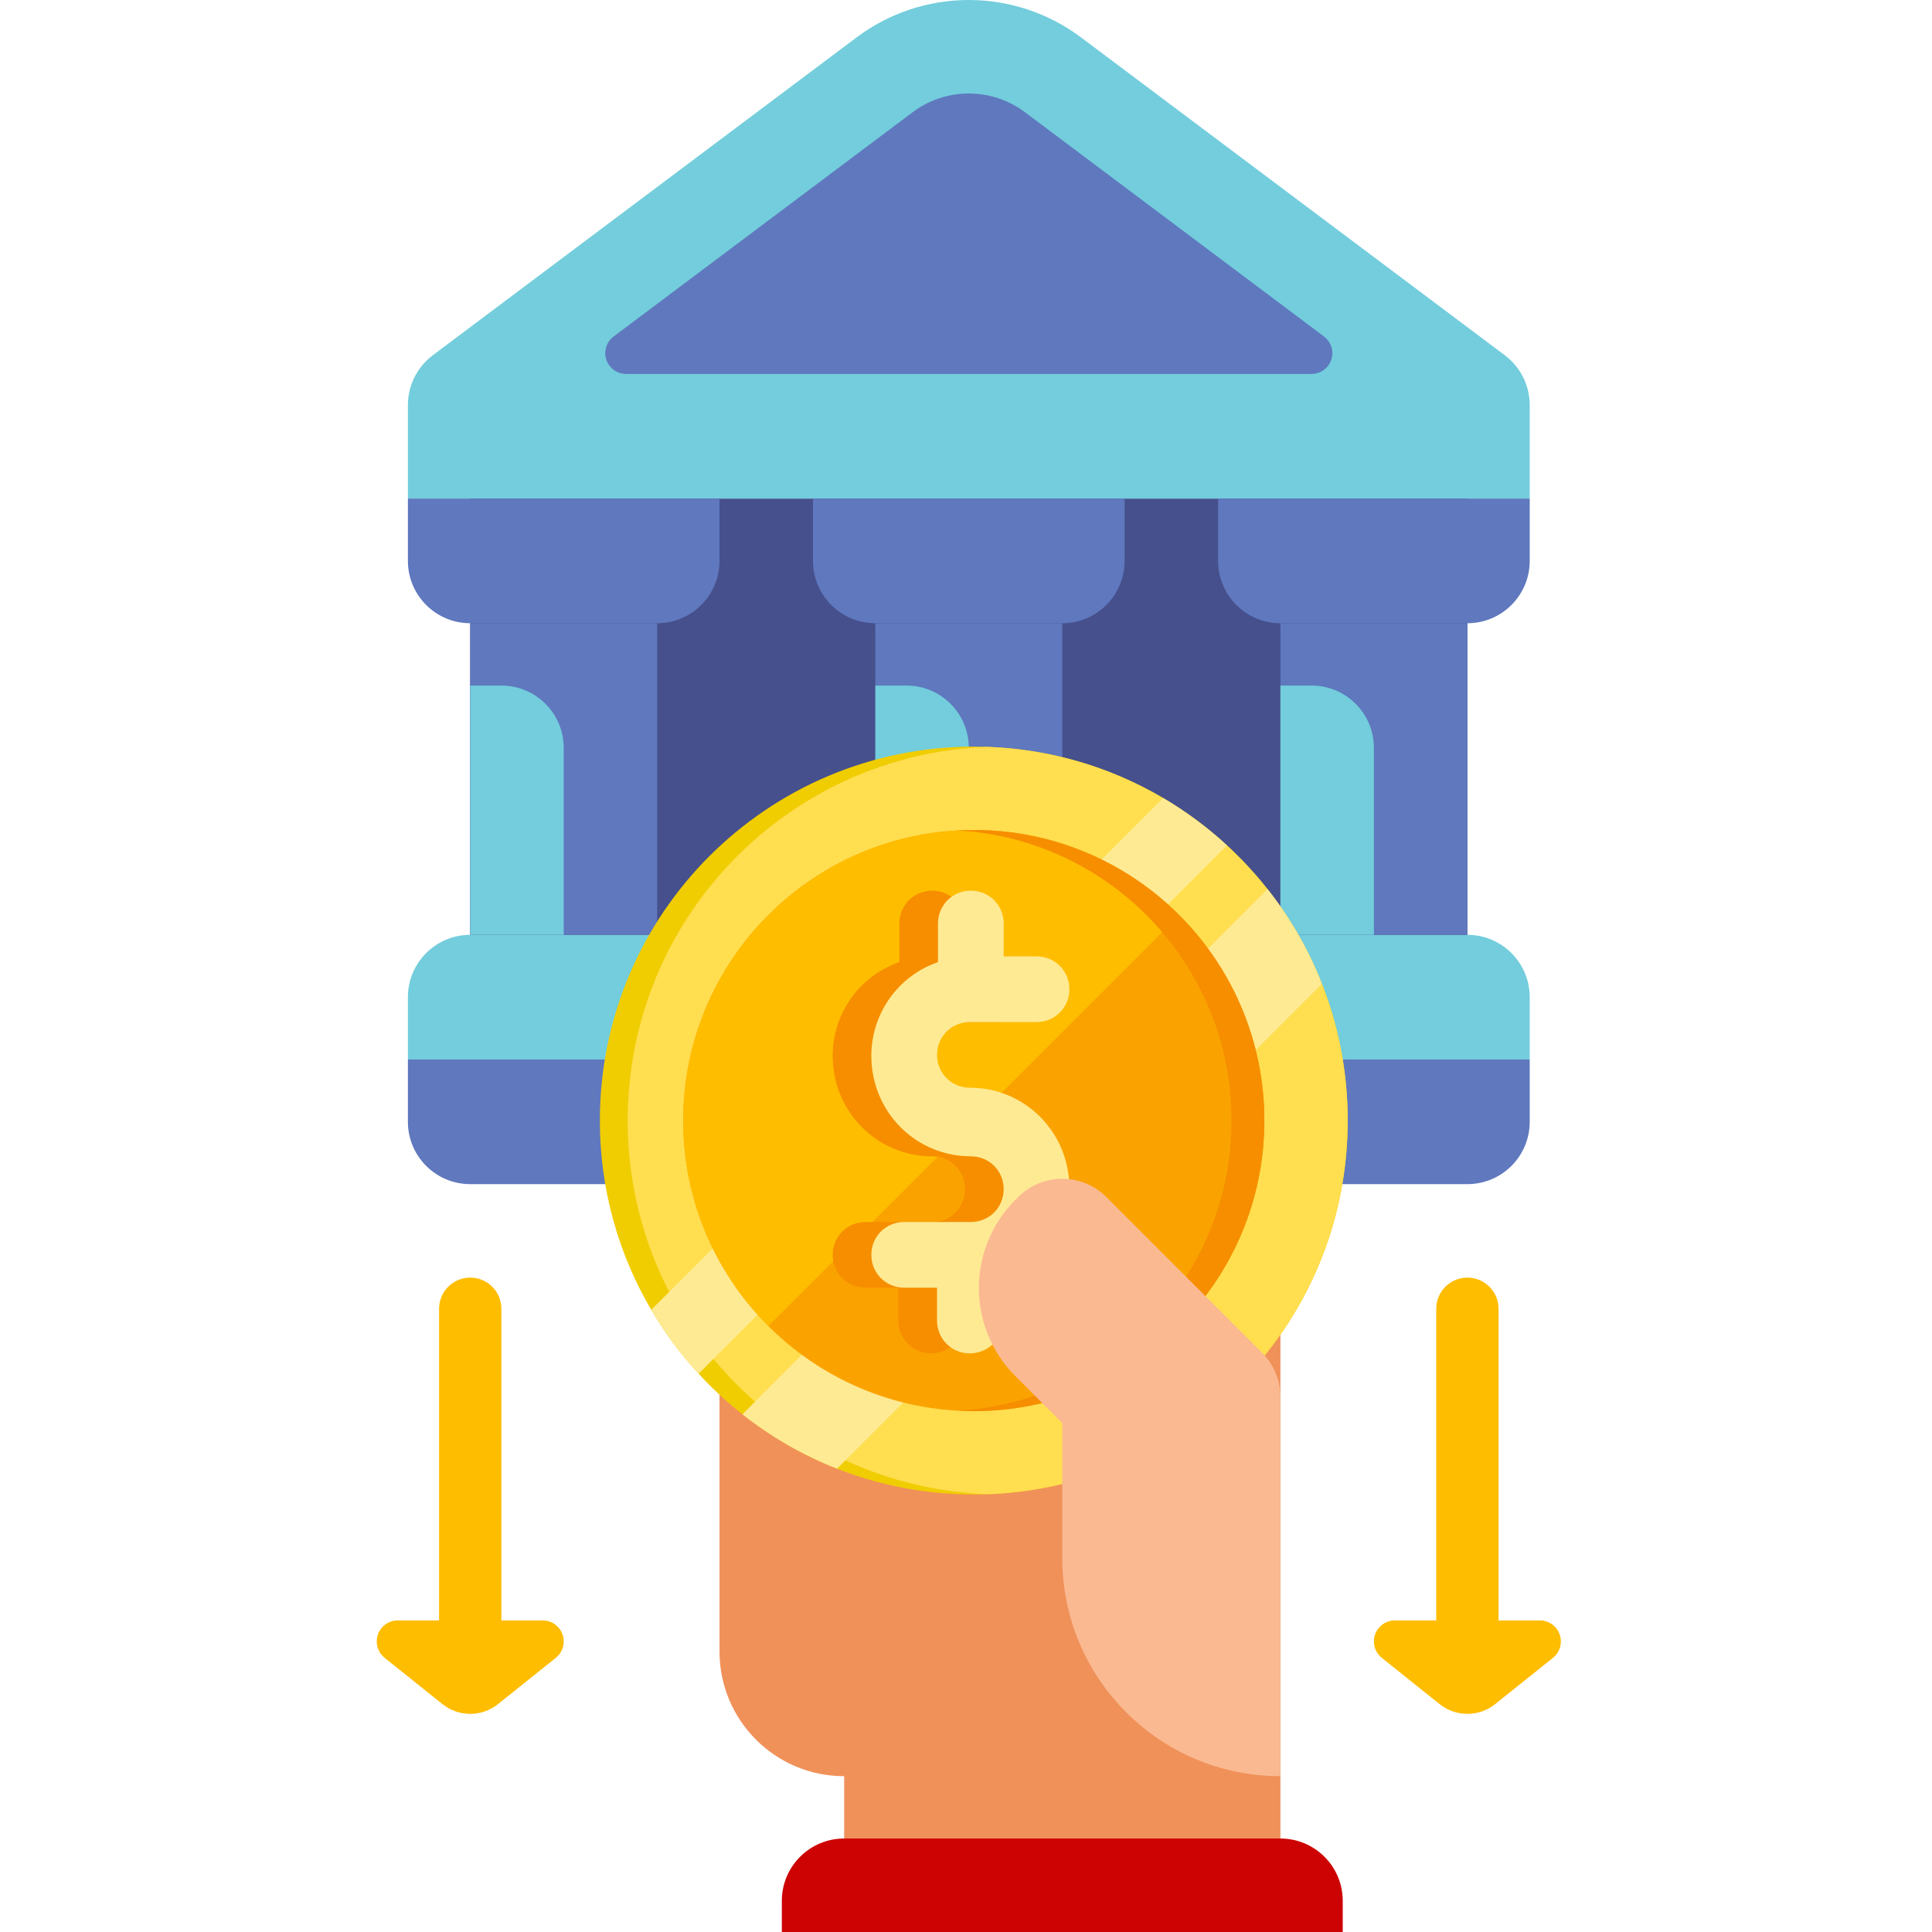 <?xml version="1.0" encoding="UTF-8"?> <svg xmlns="http://www.w3.org/2000/svg" width="200" height="200" viewBox="0 0 200 200" fill="none"><g clip-path="url(#clip0_507_664)"><path d="M151.902 51.612V109.677H48.676V51.612H151.902Z" fill="#46508C"></path><path d="M68.032 96.774H48.677C45.114 96.774 42.226 99.663 42.226 103.226V109.678H74.484V103.226C74.484 99.663 71.595 96.774 68.032 96.774Z" fill="#73CDDC"></path><path d="M109.968 96.774H90.613C87.049 96.774 84.161 99.663 84.161 103.226V109.678H116.419V103.226C116.419 99.663 113.531 96.774 109.968 96.774Z" fill="#73CDDC"></path><path d="M151.903 96.774H132.548C128.985 96.774 126.097 99.663 126.097 103.226V109.678H158.355V103.226C158.355 99.663 155.466 96.774 151.903 96.774Z" fill="#73CDDC"></path><path d="M158.355 109.678H42.226V116.129C42.226 119.693 45.114 122.581 48.677 122.581H151.903C155.466 122.581 158.355 119.693 158.355 116.129V109.678Z" fill="#5F78BE"></path><path d="M68.032 64.516V96.774H48.677V64.516H68.032Z" fill="#5F78BE"></path><path d="M109.967 64.516V96.774H90.612V64.516H109.967Z" fill="#5F78BE"></path><path d="M151.903 64.516V96.774H132.548V64.516H151.903Z" fill="#5F78BE"></path><path d="M100.29 0C96.102 0 92.028 1.358 88.677 3.871L44.806 36.774C43.182 37.993 42.226 39.905 42.226 41.935V51.613H158.355V41.935C158.355 39.905 157.399 37.993 155.774 36.774L111.903 3.871C108.553 1.358 104.478 0 100.29 0Z" fill="#73CDDC"></path><path d="M94.484 11.613L63.516 34.839C62.974 35.245 62.656 35.883 62.656 36.56C62.656 37.748 63.619 38.71 64.806 38.71H135.774C136.962 38.71 137.924 37.747 137.924 36.56C137.924 35.883 137.606 35.245 137.064 34.839L106.096 11.613C104.421 10.357 102.384 9.678 100.29 9.678C98.196 9.678 96.159 10.357 94.484 11.613Z" fill="#5F78BE"></path><path d="M68.032 64.516H48.677C45.114 64.516 42.226 61.628 42.226 58.065V51.613H74.484V58.065C74.484 61.628 71.595 64.516 68.032 64.516Z" fill="#5F78BE"></path><path d="M109.968 64.516H90.613C87.049 64.516 84.161 61.628 84.161 58.065V51.613H116.419V58.065C116.419 61.628 113.531 64.516 109.968 64.516Z" fill="#5F78BE"></path><path d="M151.903 64.516H132.548C128.985 64.516 126.097 61.628 126.097 58.065V51.613H158.355V58.065C158.355 61.628 155.466 64.516 151.903 64.516Z" fill="#5F78BE"></path><path d="M58.355 96.774H48.677V70.968H51.903C55.466 70.968 58.355 73.856 58.355 77.419V96.774Z" fill="#73CDDC"></path><path d="M100.29 96.774H90.613V70.968H93.839C97.402 70.968 100.29 73.856 100.29 77.419V96.774Z" fill="#73CDDC"></path><path d="M142.225 96.774H132.548V70.968H135.774C139.337 70.968 142.225 73.856 142.225 77.419V96.774Z" fill="#73CDDC"></path><path d="M56.176 167.742H51.903V135.484C51.903 133.702 50.459 132.258 48.677 132.258C46.896 132.258 45.452 133.702 45.452 135.484V167.742H41.179C39.975 167.742 39 168.717 39 169.92C39 170.582 39.301 171.208 39.818 171.622L45.805 176.411C46.621 177.063 47.633 177.419 48.678 177.419C49.722 177.419 50.735 177.064 51.55 176.411L57.538 171.622C58.055 171.208 58.356 170.582 58.356 169.92C58.355 168.717 57.379 167.742 56.176 167.742Z" fill="#FFBD00"></path><path d="M144.405 167.742H148.678V135.484C148.678 133.702 150.122 132.258 151.904 132.258C153.685 132.258 155.129 133.702 155.129 135.484V167.742H159.402C160.606 167.742 161.581 168.717 161.581 169.92C161.581 170.582 161.28 171.208 160.763 171.622L154.776 176.411C153.96 177.063 152.948 177.419 151.903 177.419C150.859 177.419 149.846 177.064 149.031 176.411L143.043 171.622C142.526 171.208 142.225 170.582 142.225 169.92C142.226 168.717 143.202 167.742 144.405 167.742Z" fill="#FFBD00"></path><path d="M128.768 115.575L113.193 100H74.483V170.968C74.483 178.094 80.26 183.871 87.387 183.871V190.323H132.548V183.871V124.7C132.548 121.277 131.189 117.995 128.768 115.575Z" fill="#F0915A"></path><path d="M139.516 116C139.516 137.379 122.185 154.709 100.806 154.709C89.536 154.709 79.391 149.894 72.318 142.207C70.46 140.189 68.815 137.973 67.415 135.595C64.035 129.847 62.097 123.149 62.097 116C62.097 94.621 79.428 77.29 100.806 77.29C107.957 77.29 114.655 79.229 120.401 82.61C122.779 84.008 124.994 85.653 127.012 87.513C134.699 94.583 139.516 104.73 139.516 116Z" fill="#F0CD00"></path><path d="M139.515 116C139.515 136.897 122.958 153.926 102.246 154.683C81.534 153.926 64.978 136.897 64.978 116C64.978 95.103 81.534 78.074 102.246 77.317C122.958 78.074 139.515 95.103 139.515 116Z" fill="#FFDE50"></path><path d="M127.012 87.513L72.317 142.207C70.459 140.19 68.814 137.973 67.415 135.595L120.401 82.61C122.779 84.009 124.994 85.653 127.012 87.513Z" fill="#FFEA94"></path><path d="M136.846 101.847L86.653 152.04C83.099 150.643 79.802 148.736 76.852 146.409L131.216 92.045C133.544 94.995 135.451 98.292 136.846 101.847Z" fill="#FFEA94"></path><path d="M130.886 116.001C130.886 132.613 117.418 146.08 100.806 146.08C95.02 146.08 89.617 144.447 85.03 141.615C83.031 140.383 81.189 138.922 79.537 137.269C78.322 136.055 77.209 134.736 76.215 133.328C74.847 131.39 73.702 129.282 72.819 127.043C71.51 123.733 70.774 120.134 70.73 116.37C70.727 116.247 70.727 116.124 70.727 116.001C70.727 99.389 84.193 85.921 100.806 85.921C100.93 85.921 101.054 85.921 101.178 85.924C104.941 85.968 108.539 86.706 111.849 88.013C114.088 88.898 116.195 90.041 118.134 91.41C119.542 92.405 120.86 93.516 122.075 94.731C123.727 96.382 125.189 98.226 126.421 100.225C129.252 104.811 130.886 110.215 130.886 116.001Z" fill="#FAA300"></path><path d="M122.075 94.731L79.537 137.269C78.322 136.055 77.209 134.736 76.215 133.328C74.847 131.39 73.702 129.282 72.819 127.043C71.51 123.733 70.774 120.134 70.73 116.37C70.727 116.247 70.727 116.124 70.727 116.001C70.727 99.389 84.193 85.921 100.806 85.921C100.93 85.921 101.054 85.921 101.178 85.924C104.941 85.968 108.539 86.706 111.849 88.013C114.088 88.898 116.195 90.041 118.134 91.41C119.542 92.405 120.86 93.516 122.075 94.731Z" fill="#FFBD00"></path><path d="M130.885 116.001C130.885 132.613 117.417 146.08 100.805 146.08C100.235 146.08 99.669 146.065 99.107 146.033C114.929 145.153 127.487 132.042 127.487 116.001C127.487 99.959 114.929 86.848 99.107 85.968C99.669 85.937 100.235 85.921 100.805 85.921C117.417 85.921 130.885 99.389 130.885 116.001Z" fill="#F68E00"></path><path d="M96.4 140.101C94.5 140.101 93 138.601 93 136.701L93 133.301L89.6 133.301C87.7 133.301 86.2 131.801 86.2 129.901C86.2 128.001 87.7 126.501 89.6 126.501L96.5 126.501C98.4 126.501 99.9 125.001 99.9 123.101C99.9 121.201 98.4 119.701 96.5 119.701C90.8 119.701 86.2 115.101 86.2 109.301C86.2 104.901 89 101.001 93.1 99.601L93.1 95.601C93.1 93.701 94.6 92.201 96.5 92.201C98.4 92.201 99.9 93.701 99.9 95.601L99.9 99.001L103.3 99.001C105.2 99.001 106.7 100.501 106.7 102.401C106.7 104.301 105.2 105.801 103.3 105.801L96.4 105.801C94.5 105.801 93 107.301 93 109.201C93 111.101 94.5 112.601 96.4 112.601C102.1 112.601 106.7 117.201 106.7 123.001C106.7 127.401 103.9 131.301 99.8 132.701L99.8 136.701C99.9 138.501 98.3 140.101 96.4 140.101Z" fill="#F68E00"></path><path d="M100.4 140.101C98.5 140.101 97 138.601 97 136.701L97 133.301L93.6 133.301C91.7 133.301 90.2 131.801 90.2 129.901C90.2 128.001 91.7 126.501 93.6 126.501L100.5 126.501C102.4 126.501 103.9 125.001 103.9 123.101C103.9 121.201 102.4 119.701 100.5 119.701C94.8 119.701 90.2 115.101 90.2 109.301C90.2 104.901 93 101.001 97.1 99.601L97.1 95.601C97.1 93.701 98.6 92.201 100.5 92.201C102.4 92.201 103.9 93.701 103.9 95.601L103.9 99.001L107.3 99.001C109.2 99.001 110.7 100.501 110.7 102.401C110.7 104.301 109.2 105.801 107.3 105.801L100.4 105.801C98.5 105.801 97 107.301 97 109.201C97 111.101 98.5 112.601 100.4 112.601C106.1 112.601 110.7 117.201 110.7 123.001C110.7 127.401 107.9 131.301 103.8 132.701L103.8 136.701C103.9 138.501 102.3 140.101 100.4 140.101Z" fill="#FFEA94"></path><path d="M132.548 190.322H87.387C83.823 190.322 80.935 193.211 80.935 196.774V200H139V196.774C139 193.211 136.111 190.322 132.548 190.322Z" fill="#CD0303"></path><path d="M114.529 123.917C112.01 121.398 107.925 121.398 105.406 123.917L105.113 124.21C100.074 129.249 100.074 137.418 105.113 142.458L109.967 147.312V161.29C109.967 173.761 120.077 183.871 132.548 183.871V144.608C132.548 142.897 131.868 141.256 130.658 140.045L114.529 123.917Z" fill="#FAB991"></path></g><defs><clipPath id="clip0_507_664"><rect width="200" height="200" fill="white"></rect></clipPath></defs></svg> 